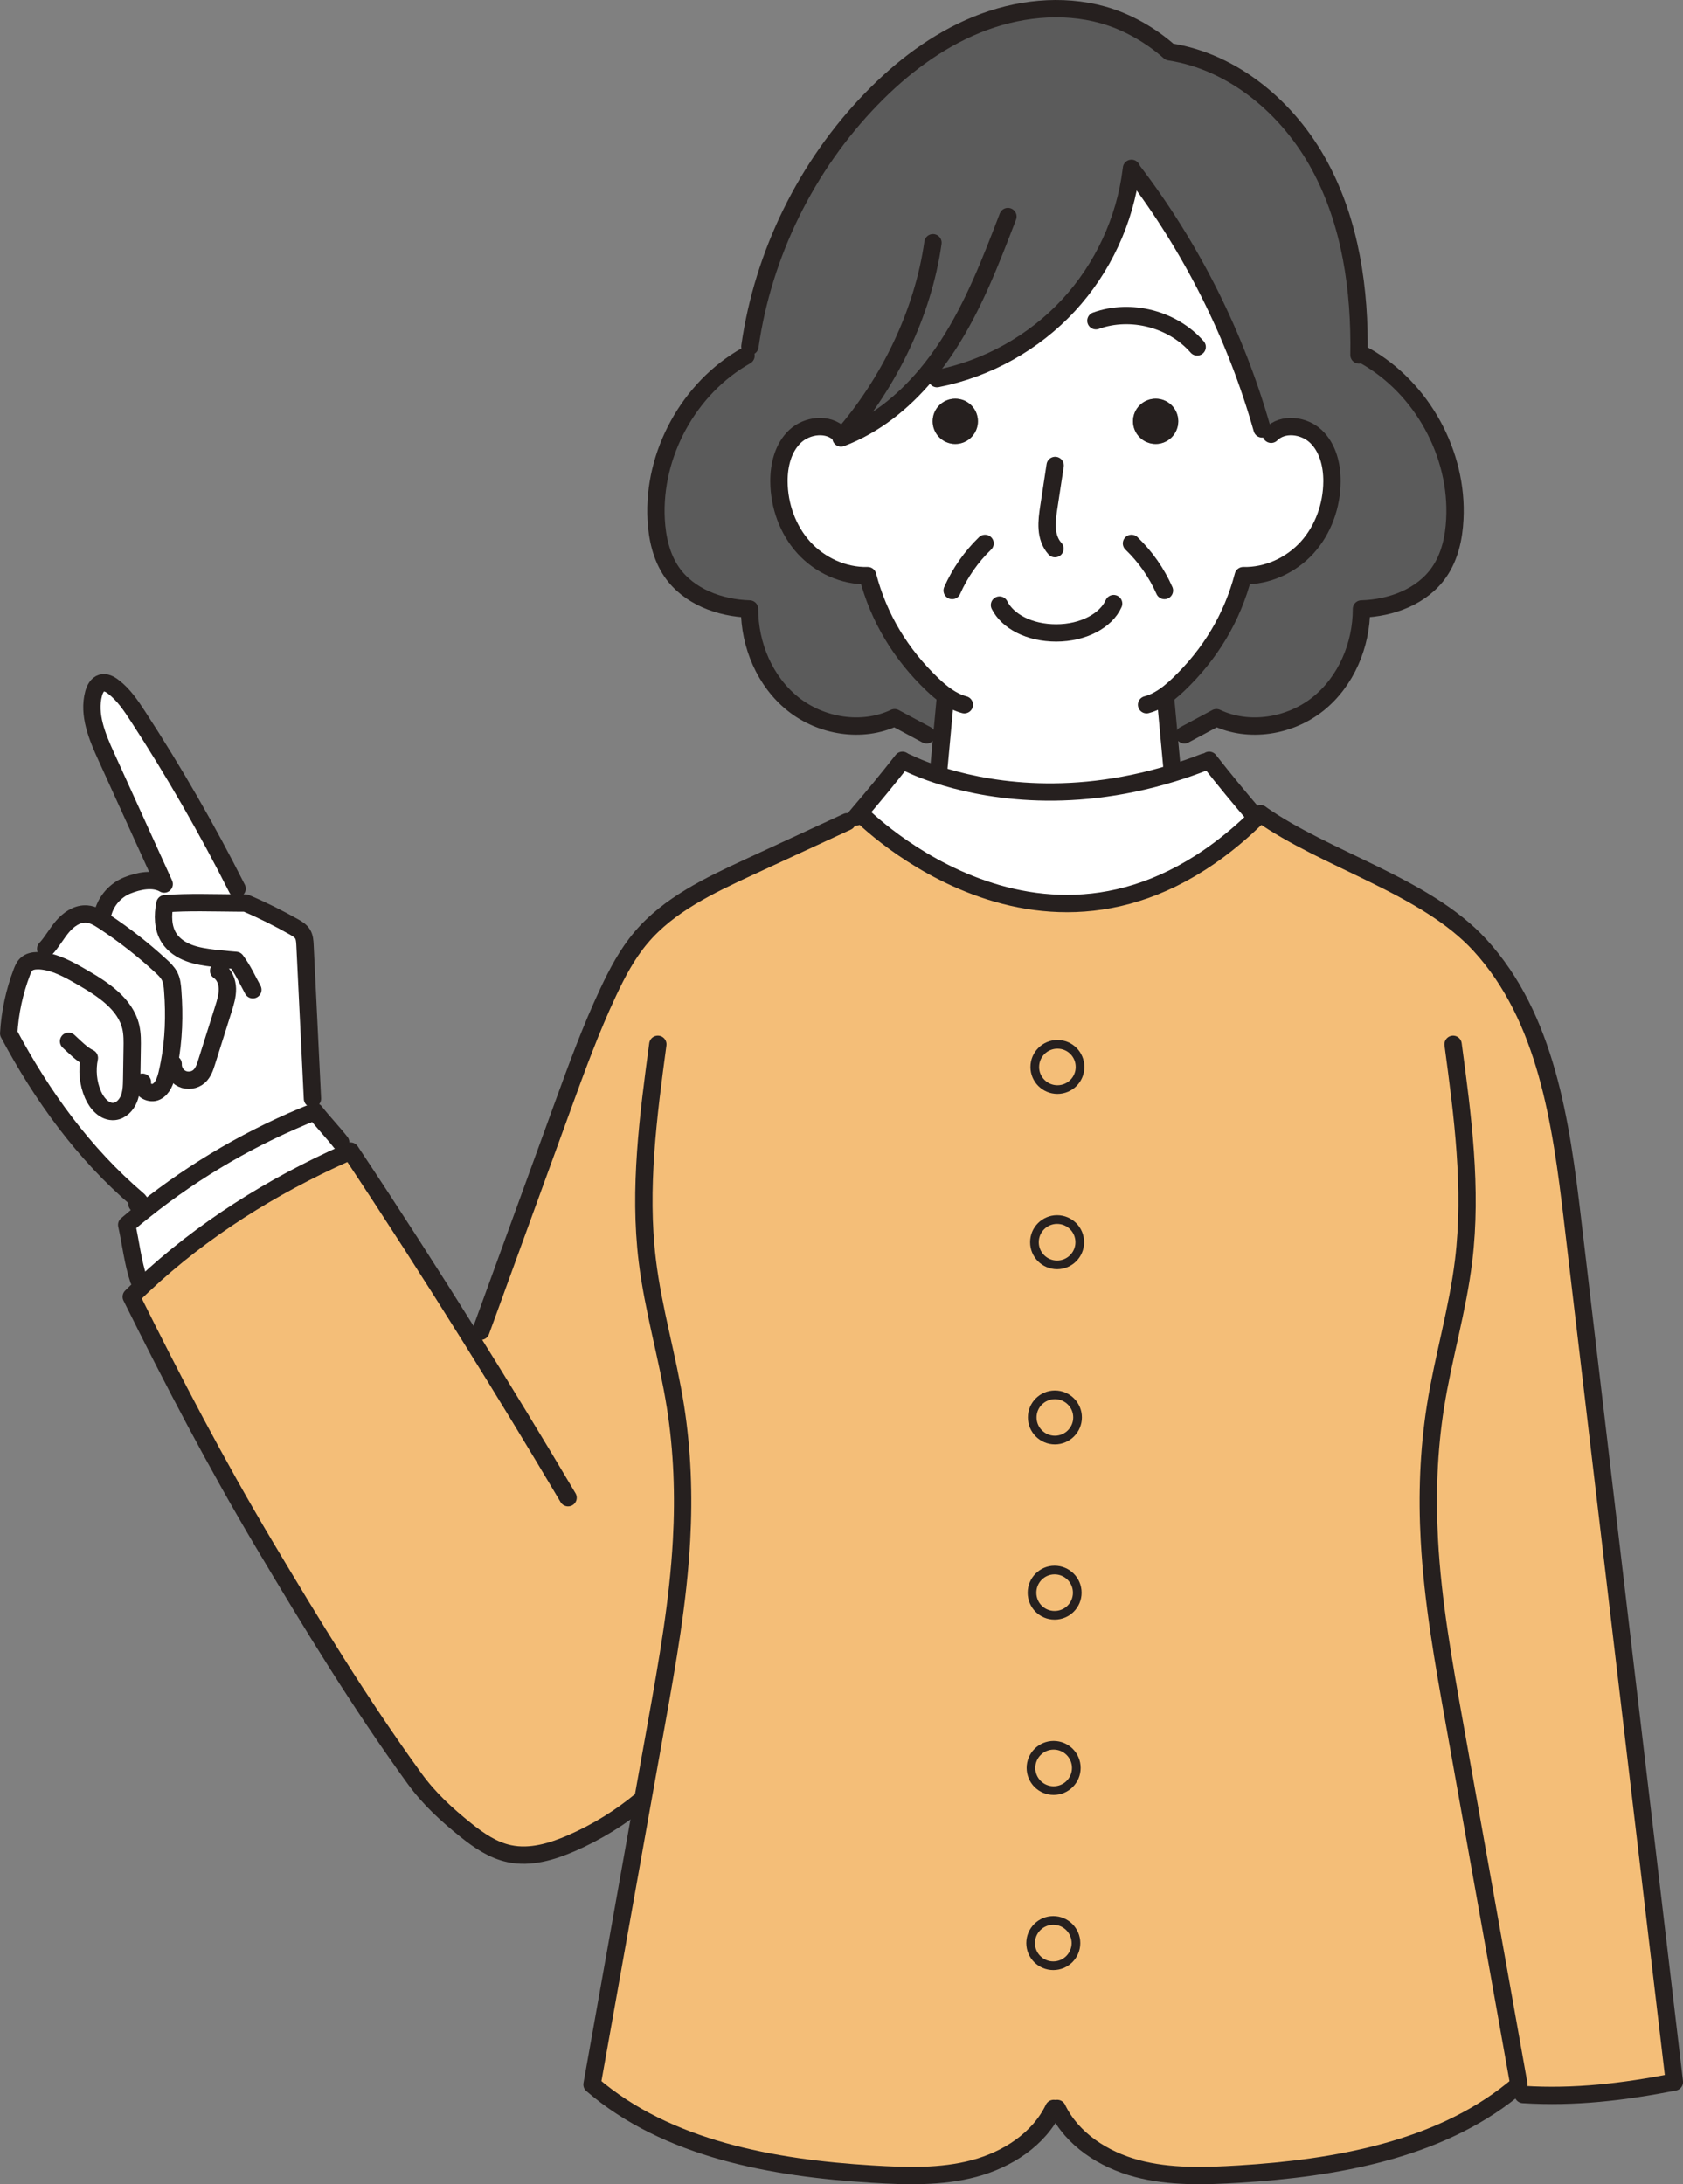 <?xml version="1.0" encoding="UTF-8"?>
<svg xmlns="http://www.w3.org/2000/svg" id="_レイヤー_2" data-name="レイヤー 2" viewBox="0 0 388.26 504.01">
  <rect x="0" y="0" width="388.26" height="504.01" fill="#808080" stroke="none"/>
  <defs>
    <style>
      .cls-1 {
        stroke-width: 2px;
      }

      .cls-1, .cls-2 {
        fill: none;
        stroke: #26201f;
        stroke-linecap: round;
        stroke-linejoin: round;
      }

      .cls-3 {
        fill: #5b5b5b;
      }

      .cls-3, .cls-4, .cls-5, .cls-6 {
        stroke-width: 0px;
      }

      .cls-2 {
        stroke-width: 4px;
      }

      .cls-4 {
        fill: #26201f;
      }

      .cls-5 {
        fill: #f4be78;
      }

      .cls-6 {
        fill: #fff;
      }
    </style>
  </defs>
  <g id="_レイヤー_2-2" data-name="レイヤー 2">
    <g>
      <g>
        <path class="cls-5" d="M348.74,482.37c-17.23,13.82-40.77,17.93-62.9,19.29-7.9.48-15.94.75-23.59-1.29s-14.94-6.71-18.36-13.85h-.82c-3.42,7.14-10.71,11.81-18.36,13.85s-15.69,1.77-23.59,1.29c-22.84-1.4-47.2-5.74-64.55-20.66,3.9-21.89,7.81-43.76,11.7-65.65l-.25-.04c-4.88,4.07-10.34,7.43-16.17,9.98-4.52,1.98-9.52,3.46-14.34,2.44-3.73-.78-6.99-3-9.98-5.38-4.54-3.63-8.56-7.32-11.97-12.03-12.63-17.45-23.59-35.43-34.61-53.94-11.15-18.74-21-37.63-30.69-57.16.92-.92,1.87-1.82,2.81-2.71,13.55-12.75,29.66-22.82,46.65-30.4.37-.18.75-.34,1.12-.51,9.44,14.22,18.68,28.57,27.71,43.04l2.36-1.47c6.29-17.27,12.56-34.54,18.85-51.81,3.25-8.93,6.5-17.86,10.54-26.45,2.08-4.44,4.39-8.82,7.56-12.56,6.43-7.63,15.8-12.04,24.84-16.24,7.57-3.49,15.15-6.99,22.71-10.5l2.01-1.09c.28-.33.55-.65.82-.98l.27.23s45.04,46,91.33.9c.31-.28.62-.59.93-.9,15.23,10.75,38.06,16.58,50.65,30.34,15.32,16.75,18.68,40.88,21.34,63.41,7.83,66.3,15.66,132.59,23.49,198.9-11.73,2.28-22.99,3.63-34.9,2.88l-2.61-.93ZM249.16,246.21c0-2.9-2.33-5.23-5.21-5.23s-5.23,2.33-5.23,5.23,2.33,5.21,5.23,5.21,5.21-2.33,5.21-5.21ZM249.1,286.64c0-2.88-2.35-5.23-5.23-5.23s-5.23,2.35-5.23,5.23,2.35,5.23,5.23,5.23,5.23-2.35,5.23-5.23ZM248.59,327.07c0-2.88-2.35-5.21-5.23-5.21s-5.23,2.33-5.23,5.21,2.35,5.23,5.23,5.23,5.23-2.35,5.23-5.23ZM248.52,367.52c0-2.9-2.33-5.23-5.23-5.23s-5.21,2.33-5.21,5.23,2.33,5.21,5.21,5.21,5.23-2.33,5.23-5.21ZM248.29,407.95c0-2.88-2.35-5.23-5.23-5.23s-5.23,2.35-5.23,5.23,2.35,5.23,5.23,5.23,5.23-2.35,5.23-5.23ZM248.22,448.37c0-2.88-2.35-5.23-5.23-5.23s-5.23,2.35-5.23,5.23,2.35,5.23,5.23,5.23,5.23-2.35,5.23-5.23Z"></path>
        <path class="cls-3" d="M194.31,100.7l-.58-.49c-2.68-2.71-7.53-2.13-10.3.47-2.77,2.61-3.76,6.64-3.73,10.44.03,5.54,2.01,11.11,5.72,15.22,3.72,4.1,9.21,6.63,14.75,6.49,2.54,9.76,7.65,18.16,14.95,25.13,1.06,1,2.19,1.99,3.41,2.81l-.51,1.02c-.25,2.7-.49,5.41-.75,8.11l-3.52-.33c-2.46-1.31-4.92-2.63-7.38-3.96-7.52,3.56-16.96,2.02-23.44-3.17-6.49-5.19-10.03-13.61-10.02-21.92-6.88-.2-14.07-2.87-17.97-8.55-2.4-3.52-3.35-7.86-3.58-12.11-.79-15.11,7.56-30.34,20.73-37.77l.9-2.16c3.05-21.35,13.03-41.66,28.05-57.13,6.92-7.14,15.01-13.31,24.22-17.07s19.63-4.96,29.21-2.28c5.55,1.55,11.01,4.68,15.32,8.51,14.85,2.29,27.5,13.07,34.64,26.3,7.15,13.21,9.33,28.63,9.07,43.65l1.38.18c13.17,7.43,21.54,22.67,20.73,37.77-.21,4.25-1.16,8.59-3.58,12.11-3.89,5.68-11.08,8.35-17.96,8.55.01,8.31-3.53,16.73-10.02,21.92-6.5,5.19-15.94,6.73-23.44,3.17-2.47,1.33-4.93,2.64-7.39,3.96l-3.53.33c-.25-2.7-.49-5.41-.75-8.11l-1.44-.44c1.58-.9,3.01-2.13,4.34-3.39,7.31-6.97,12.41-15.36,14.95-25.13,5.54.14,11.04-2.39,14.75-6.49,3.72-4.11,5.69-9.68,5.72-15.22.03-3.8-.96-7.83-3.73-10.44-2.77-2.6-7.62-3.18-10.3-.47l-2.08-1.23c-6.09-21.52-16.29-41.87-29.87-59.63l-.33-.04c-1.43,11.53-6.56,22.58-14.46,31.13-8,8.65-18.79,14.67-30.35,16.93l-2.5-.86c-5.34,6.34-11.91,11.64-19.64,14.56.1-.11.2-.23.3-.35Z"></path>
        <path class="cls-6" d="M267.51,161.34l1.44.44c.25,2.7.49,5.41.75,8.11.23,2.49.47,4.97.69,7.46l.1,1.06c-24.73,7.6-44.39,3.59-54.36.31l.45-1.37c.23-2.49.47-4.97.69-7.46.25-2.7.49-5.41.75-8.11l.51-1.02c-1.22-.82-2.35-1.81-3.41-2.81-7.31-6.97-12.41-15.36-14.95-25.13-5.54.14-11.04-2.39-14.75-6.49-3.72-4.11-5.69-9.68-5.72-15.22-.03-3.8.96-7.83,3.73-10.44,2.77-2.6,7.62-3.18,10.3-.47l.58.49c-.1.13-.2.24-.3.35,7.73-2.91,14.3-8.21,19.64-14.56l2.5.86c11.56-2.26,22.36-8.28,30.35-16.93,7.9-8.55,13.03-19.6,14.46-31.13l.33.04c13.58,17.76,23.78,38.11,29.87,59.63l2.08,1.23c2.68-2.71,7.53-2.13,10.3.47,2.77,2.61,3.76,6.64,3.73,10.44-.03,5.54-2.01,11.11-5.72,15.22-3.72,4.1-9.21,6.63-14.75,6.49-2.54,9.76-7.65,18.16-14.95,25.13-1.33,1.26-2.76,2.49-4.34,3.39ZM271.82,97.21c0-2.88-2.33-5.21-5.21-5.21s-5.23,2.33-5.23,5.21,2.35,5.23,5.23,5.23,5.21-2.35,5.21-5.23ZM225.6,97.21c0-2.88-2.33-5.21-5.23-5.21s-5.21,2.33-5.21,5.21,2.33,5.23,5.21,5.23,5.23-2.35,5.23-5.23Z"></path>
        <path class="cls-6" d="M289.7,188.53l.16.16c-46.29,45.09-91.33-.9-91.33-.9l-.27-.23c3.41-3.97,6.73-8,9.93-12.11l.79.41c.1.03,2.63,1.37,7.15,2.87,9.98,3.28,29.63,7.29,54.36-.31,2.4-.73,4.86-1.58,7.36-2.56l1.09-.41c3.48,4.45,7.07,8.8,10.75,13.09Z"></path>
        <path class="cls-4" d="M266.61,92c2.88,0,5.21,2.33,5.21,5.21s-2.33,5.23-5.21,5.23-5.23-2.35-5.23-5.23,2.35-5.21,5.23-5.21Z"></path>
        <path class="cls-5" d="M243.94,240.98c2.88,0,5.21,2.33,5.21,5.23s-2.33,5.21-5.21,5.21-5.23-2.33-5.23-5.21,2.33-5.23,5.23-5.23Z"></path>
        <circle class="cls-5" cx="243.87" cy="286.64" r="5.23"></circle>
        <path class="cls-5" d="M243.36,321.86c2.88,0,5.23,2.33,5.23,5.21s-2.35,5.23-5.23,5.23-5.23-2.35-5.23-5.23,2.35-5.21,5.23-5.21Z"></path>
        <path class="cls-5" d="M243.29,362.29c2.9,0,5.23,2.33,5.23,5.23s-2.33,5.21-5.23,5.21-5.21-2.33-5.21-5.21,2.33-5.23,5.21-5.23Z"></path>
        <circle class="cls-5" cx="243.07" cy="407.95" r="5.23"></circle>
        <circle class="cls-5" cx="242.99" cy="448.37" r="5.23"></circle>
        <path class="cls-4" d="M220.37,92c2.9,0,5.23,2.33,5.23,5.21s-2.33,5.23-5.23,5.23-5.21-2.35-5.21-5.23,2.33-5.21,5.21-5.21Z"></path>
        <path class="cls-6" d="M78.59,263.58l1.14,2.53c-16.99,7.57-33.1,17.65-46.65,30.4l-1.1-1.2c-1.36-4.04-1.82-8.51-2.76-12.68,1.33-1.13,2.67-2.25,4.04-3.32,11.9-9.5,25.21-17.21,39.36-22.81,1.91,2.43,4.06,4.65,5.96,7.08Z"></path>
        <path class="cls-6" d="M50.74,221.26c-.47-.03-.93-.08-1.4-.14-1.95-.24-3.9-.52-5.72-1.2-1.84-.69-3.55-1.82-4.61-3.46-1.48-2.29-1.51-5.26-.96-7.93,5.48-.41,11.12-.18,16.65-.16.66.01,1.31.01,1.98.01,3.82,1.63,7.53,3.48,11.14,5.51.76.44,1.54.9,1.99,1.64s.51,1.65.55,2.52c.58,11.83,1.14,23.64,1.72,35.47l.55,2.98c-14.15,5.6-27.46,13.31-39.36,22.81l-1.16-1.43c.06-.03.1-.08.13-.16.11-.37-.21-.71-.51-.95-12.44-10.6-22.06-23.92-29.73-38.34.28-4.85,1.31-9.64,3.04-14.16.24-.62.51-1.27.99-1.74.68-.68,1.7-.88,2.68-.88.17,0,.35,0,.52.01,3.46.24,6.61,2.02,9.62,3.76,4.8,2.77,10.06,6.15,11.32,11.56.37,1.63.34,3.31.31,4.97-.03,2.33-.07,4.66-.11,6.99,0,.4-.01.78-.03,1.17l2.4.11c0,1.31,1.95,2.33,3.28,1.68,1.5-.73,2.11-2.52,2.5-4.14.2-.81.37-1.63.52-2.44l.89.17c-.07,1.41.78,2.83,2.06,3.42,1.27.61,2.91.37,3.96-.59.93-.85,1.34-2.11,1.72-3.32,1.27-4.06,2.56-8.13,3.84-12.18.48-1.53.96-3.09.93-4.69-.04-1.6-.68-3.26-2.02-4.14l.3-2.76Z"></path>
        <path class="cls-6" d="M54.71,205.06v3.31c-5.54-.03-11.18-.25-16.66.16-.55,2.67-.52,5.64.96,7.93,1.06,1.64,2.77,2.77,4.61,3.46,1.82.68,3.77.96,5.72,1.2.47.06.93.11,1.4.14l-.3,2.76c1.34.88,1.98,2.54,2.02,4.14.03,1.6-.45,3.17-.93,4.69-1.29,4.06-2.57,8.13-3.84,12.18-.38,1.22-.79,2.47-1.72,3.32-1.05.96-2.68,1.2-3.96.59-1.29-.59-2.13-2.01-2.06-3.42l-.89-.17c1.05-5.47,1.22-11.11.79-16.66-.08-1.17-.2-2.39-.73-3.43-.49-.96-1.29-1.71-2.08-2.43-4.06-3.73-8.41-7.14-13-10.17-1.24-.82-2.56-1.63-4.03-1.74-.13-.01-.24-.01-.37-.01l4.15-.35c.76-2.77,2.87-5.13,5.54-6.22,2.66-1.07,6.06-1.78,8.55-.33-4.45-9.79-8.9-19.57-13.34-29.36-2.11-4.62-4.25-9.72-2.93-14.63.28-1,.82-2.09,1.82-2.39.95-.27,1.94.25,2.71.86,2.39,1.81,4.08,4.35,5.71,6.85,8.34,12.82,15.97,26.07,22.85,39.72Z"></path>
        <path class="cls-6" d="M32.75,250.25l-2.4-.11c.01-.4.03-.78.03-1.17.04-2.33.08-4.66.11-6.99.03-1.67.06-3.35-.31-4.97-1.26-5.41-6.51-8.79-11.32-11.56-3.01-1.74-6.16-3.52-9.62-3.76-.17-.01-.35-.01-.52-.01l1.82-2.71c1.47-1.58,2.5-3.53,3.9-5.17,1.33-1.55,3.18-2.88,5.2-2.88.13,0,.24,0,.37.01,1.47.11,2.78.92,4.03,1.74,4.59,3.04,8.95,6.44,13,10.17.79.72,1.58,1.47,2.08,2.43.54,1.05.65,2.26.73,3.43.42,5.55.25,11.19-.79,16.66-.16.82-.33,1.64-.52,2.44-.4,1.63-1,3.41-2.5,4.14-1.33.65-3.28-.37-3.28-1.68Z"></path>
      </g>
      <g>
        <path class="cls-2" d="M195.43,189.62c-7.56,3.5-15.13,7.01-22.71,10.5-9.04,4.2-18.41,8.61-24.84,16.24-3.17,3.74-5.48,8.13-7.56,12.56-4.04,8.59-7.29,17.52-10.54,26.45-6.29,17.27-12.56,34.54-18.85,51.81"></path>
        <path class="cls-2" d="M131.05,345.6c-7.35-12.41-14.84-24.73-22.48-36.95-9.03-14.47-18.27-28.83-27.71-43.04-.37.17-.75.33-1.12.51-16.99,7.57-33.1,17.65-46.65,30.4-.95.89-1.89,1.79-2.81,2.71,9.69,19.53,19.54,38.42,30.69,57.16,11.02,18.51,21.97,36.49,34.61,53.94,3.41,4.71,7.43,8.39,11.97,12.03,2.98,2.39,6.25,4.61,9.98,5.38,4.82,1.02,9.82-.47,14.34-2.44,5.82-2.54,11.29-5.91,16.17-9.98"></path>
        <path class="cls-2" d="M78.59,263.58c-1.91-2.43-4.06-4.65-5.96-7.08-14.15,5.6-27.46,13.31-39.36,22.81-1.37,1.07-2.71,2.19-4.04,3.32.93,4.17,1.4,8.63,2.76,12.68"></path>
        <path class="cls-2" d="M72.08,253.52c-.58-11.83-1.14-23.64-1.72-35.47-.04-.86-.1-1.78-.55-2.52s-1.23-1.2-1.99-1.64c-3.6-2.03-7.32-3.89-11.14-5.51-.66,0-1.31,0-1.98-.01-5.53-.03-11.16-.25-16.65.16-.55,2.67-.52,5.64.96,7.93,1.06,1.64,2.77,2.77,4.61,3.46,1.82.68,3.77.96,5.72,1.2.47.06.93.11,1.4.14,1.22.14,2.46.25,3.69.35,1.71,2.32,2.52,4.24,3.9,6.77"></path>
        <path class="cls-2" d="M23.79,210.55c.76-2.77,2.87-5.13,5.54-6.22,2.66-1.07,6.06-1.78,8.55-.33-4.45-9.79-8.9-19.57-13.34-29.36-2.11-4.62-4.25-9.72-2.93-14.63.28-1,.82-2.09,1.82-2.39.95-.27,1.94.25,2.71.86,2.39,1.81,4.08,4.35,5.71,6.85,8.34,12.82,15.97,26.07,22.85,39.72"></path>
        <path class="cls-2" d="M50.44,224.01c1.34.88,1.98,2.54,2.02,4.14.03,1.6-.45,3.17-.93,4.69-1.29,4.06-2.57,8.13-3.84,12.18-.38,1.22-.79,2.47-1.72,3.32-1.05.96-2.68,1.2-3.96.59-1.29-.59-2.13-2.01-2.06-3.42"></path>
        <path class="cls-2" d="M10.54,218.95c1.47-1.58,2.5-3.53,3.9-5.17,1.33-1.55,3.18-2.88,5.2-2.88.13,0,.24,0,.37.01,1.47.11,2.78.92,4.03,1.74,4.59,3.04,8.95,6.44,13,10.17.79.72,1.58,1.47,2.08,2.43.54,1.05.65,2.26.73,3.43.42,5.55.25,11.19-.79,16.66-.16.82-.33,1.64-.52,2.44-.4,1.63-1,3.41-2.5,4.14-1.33.65-3.28-.37-3.28-1.68,0-.17.03-.35.1-.52"></path>
        <path class="cls-2" d="M15.82,240.28c1.36,1.24,3.12,3.08,4.79,3.84-.59,2.83-.3,5.84.85,8.49.89,2.05,2.7,4.1,4.92,3.86,1.55-.17,2.78-1.47,3.36-2.91.44-1.09.57-2.25.61-3.42.01-.4.03-.78.03-1.17.04-2.33.08-4.66.11-6.99.03-1.67.06-3.35-.31-4.97-1.26-5.41-6.51-8.79-11.32-11.56-3.01-1.74-6.16-3.52-9.62-3.76-.17-.01-.35-.01-.52-.01-.99,0-2.01.2-2.68.88-.48.47-.75,1.12-.99,1.74-1.72,4.52-2.76,9.31-3.04,14.16,7.67,14.41,17.3,27.74,29.73,38.34.3.24.62.58.51.95-.03.07-.07.13-.13.16-.24.13-.69-.04-.51-.3"></path>
        <path class="cls-2" d="M193.73,100.21c-2.68-2.71-7.53-2.13-10.3.47-2.77,2.61-3.76,6.64-3.73,10.44.03,5.54,2.01,11.11,5.72,15.22,3.72,4.1,9.21,6.63,14.75,6.49,2.54,9.76,7.65,18.16,14.95,25.13,1.06,1,2.19,1.99,3.41,2.81s2.53,1.48,3.94,1.85"></path>
        <path class="cls-2" d="M218.02,161.78c-.25,2.7-.49,5.41-.75,8.11-.23,2.49-.47,4.97-.69,7.46"></path>
        <path class="cls-2" d="M151.76,240.98c-2.22,16.52-4.44,33.27-2.44,49.83,1.37,11.36,4.71,22.41,6.5,33.72,1.61,10.19,1.98,20.56,1.41,30.85-.76,14.13-3.25,28.09-5.74,42.03-1.06,5.98-2.13,11.97-3.21,17.95-3.89,21.89-7.8,43.76-11.7,65.65,17.35,14.92,41.72,19.26,64.55,20.66,7.9.48,15.94.75,23.59-1.29s14.94-6.71,18.36-13.85"></path>
        <path class="cls-2" d="M293.25,100.21c2.68-2.71,7.53-2.13,10.3.47,2.77,2.61,3.76,6.64,3.73,10.44-.03,5.54-2.01,11.11-5.72,15.22-3.72,4.1-9.21,6.63-14.75,6.49-2.54,9.76-7.65,18.16-14.95,25.13-1.33,1.26-2.76,2.49-4.34,3.39-.95.55-1.95,1-3.01,1.27"></path>
        <path class="cls-2" d="M268.95,161.78c.25,2.7.49,5.41.75,8.11.23,2.49.47,4.97.69,7.46"></path>
        <path class="cls-2" d="M335.22,240.98c2.22,16.52,4.44,33.27,2.44,49.83-1.37,11.36-4.71,22.41-6.5,33.72-1.61,10.19-1.98,20.56-1.41,30.85.76,14.13,3.25,28.09,5.74,42.03,4.97,27.87,9.93,55.73,14.91,83.6-.54.47-1.09.92-1.65,1.37-17.23,13.82-40.77,17.93-62.9,19.29-7.9.48-15.94.75-23.59-1.29s-14.94-6.71-18.36-13.85"></path>
        <path class="cls-2" d="M290.79,187.78c15.23,10.75,38.06,16.58,50.65,30.34,15.32,16.75,18.68,40.88,21.34,63.41,7.83,66.3,15.66,132.59,23.49,198.9-11.73,2.28-22.99,3.63-34.9,2.88"></path>
        <path class="cls-2" d="M261.03,38.84c-.01.16-.04.31-.06.47-1.43,11.53-6.56,22.58-14.46,31.13-8,8.65-18.79,14.67-30.35,16.93"></path>
        <path class="cls-2" d="M215.23,56.01c-2.29,16.22-10.13,32.33-20.91,44.7-.1.13-.2.24-.3.35,7.73-2.91,14.3-8.21,19.64-14.56,1.78-2.12,3.42-4.37,4.93-6.67,6.01-9.21,9.99-19.59,13.93-29.86"></path>
        <path class="cls-2" d="M261.29,39.35c13.58,17.76,23.78,38.11,29.87,59.63"></path>
        <path class="cls-2" d="M252.82,74.01c8.04-2.9,17.73-.4,23.36,6.05"></path>
        <path class="cls-2" d="M256.91,139.28c-1.74,3.93-7.01,6.77-13.24,6.77s-11.21-2.68-13.09-6.43"></path>
        <path class="cls-2" d="M243.42,107.4c-.48,3.19-.98,6.4-1.46,9.61-.25,1.65-.49,3.33-.37,5,.11,1.67.65,3.36,1.79,4.59"></path>
        <circle class="cls-1" cx="243.07" cy="407.95" r="5.23"></circle>
        <circle class="cls-1" cx="242.99" cy="448.37" r="5.23"></circle>
        <path class="cls-1" d="M248.59,327.07c0,2.88-2.35,5.23-5.23,5.23s-5.23-2.35-5.23-5.23,2.35-5.21,5.23-5.21,5.23,2.33,5.23,5.21Z"></path>
        <path class="cls-1" d="M248.52,367.52c0,2.88-2.33,5.21-5.23,5.21s-5.21-2.33-5.21-5.21,2.33-5.23,5.21-5.23,5.23,2.33,5.23,5.23Z"></path>
        <path class="cls-1" d="M249.16,246.21c0,2.88-2.33,5.21-5.21,5.21s-5.23-2.33-5.23-5.21,2.33-5.23,5.23-5.23,5.21,2.33,5.21,5.23Z"></path>
        <circle class="cls-1" cx="243.87" cy="286.64" r="5.23"></circle>
        <path class="cls-2" d="M227.25,125.39c-3.19,3.08-5.79,6.8-7.59,10.87"></path>
        <path class="cls-2" d="M261.03,125.39c3.21,3.08,5.81,6.8,7.6,10.87"></path>
        <path class="cls-2" d="M172.1,82.09c-13.17,7.43-21.52,22.67-20.73,37.77.23,4.25,1.17,8.59,3.58,12.11,3.9,5.68,11.09,8.35,17.97,8.55-.01,8.31,3.53,16.73,10.02,21.92,6.49,5.19,15.93,6.73,23.44,3.17,2.46,1.33,4.92,2.64,7.38,3.96"></path>
        <path class="cls-2" d="M314.89,82.09c13.17,7.43,21.54,22.67,20.73,37.77-.21,4.25-1.16,8.59-3.58,12.11-3.89,5.68-11.08,8.35-17.96,8.55.01,8.31-3.53,16.73-10.02,21.92-6.5,5.19-15.94,6.73-23.44,3.17-2.47,1.33-4.93,2.64-7.39,3.96"></path>
        <path class="cls-2" d="M313.51,81.91c.25-15.02-1.92-30.44-9.07-43.65-7.14-13.23-19.78-24.01-34.64-26.3-4.31-3.83-9.76-6.95-15.32-8.51-9.58-2.68-20-1.48-29.21,2.28s-17.3,9.93-24.22,17.07c-15.02,15.47-25,35.78-28.05,57.13"></path>
        <path class="cls-2" d="M208.98,175.85c.1.03,2.63,1.37,7.15,2.87,9.98,3.28,29.63,7.29,54.36-.31,2.4-.73,4.86-1.58,7.36-2.56"></path>
        <path class="cls-2" d="M198.52,187.78s45.04,46,91.33.9c.31-.28.62-.59.93-.9"></path>
        <path class="cls-2" d="M208.19,175.44c-3.21,4.11-6.53,8.14-9.93,12.11-.27.33-.54.65-.82.98"></path>
        <path class="cls-2" d="M278.94,175.44c3.48,4.45,7.07,8.8,10.75,13.09"></path>
      </g>
    </g>
  </g>
</svg>
